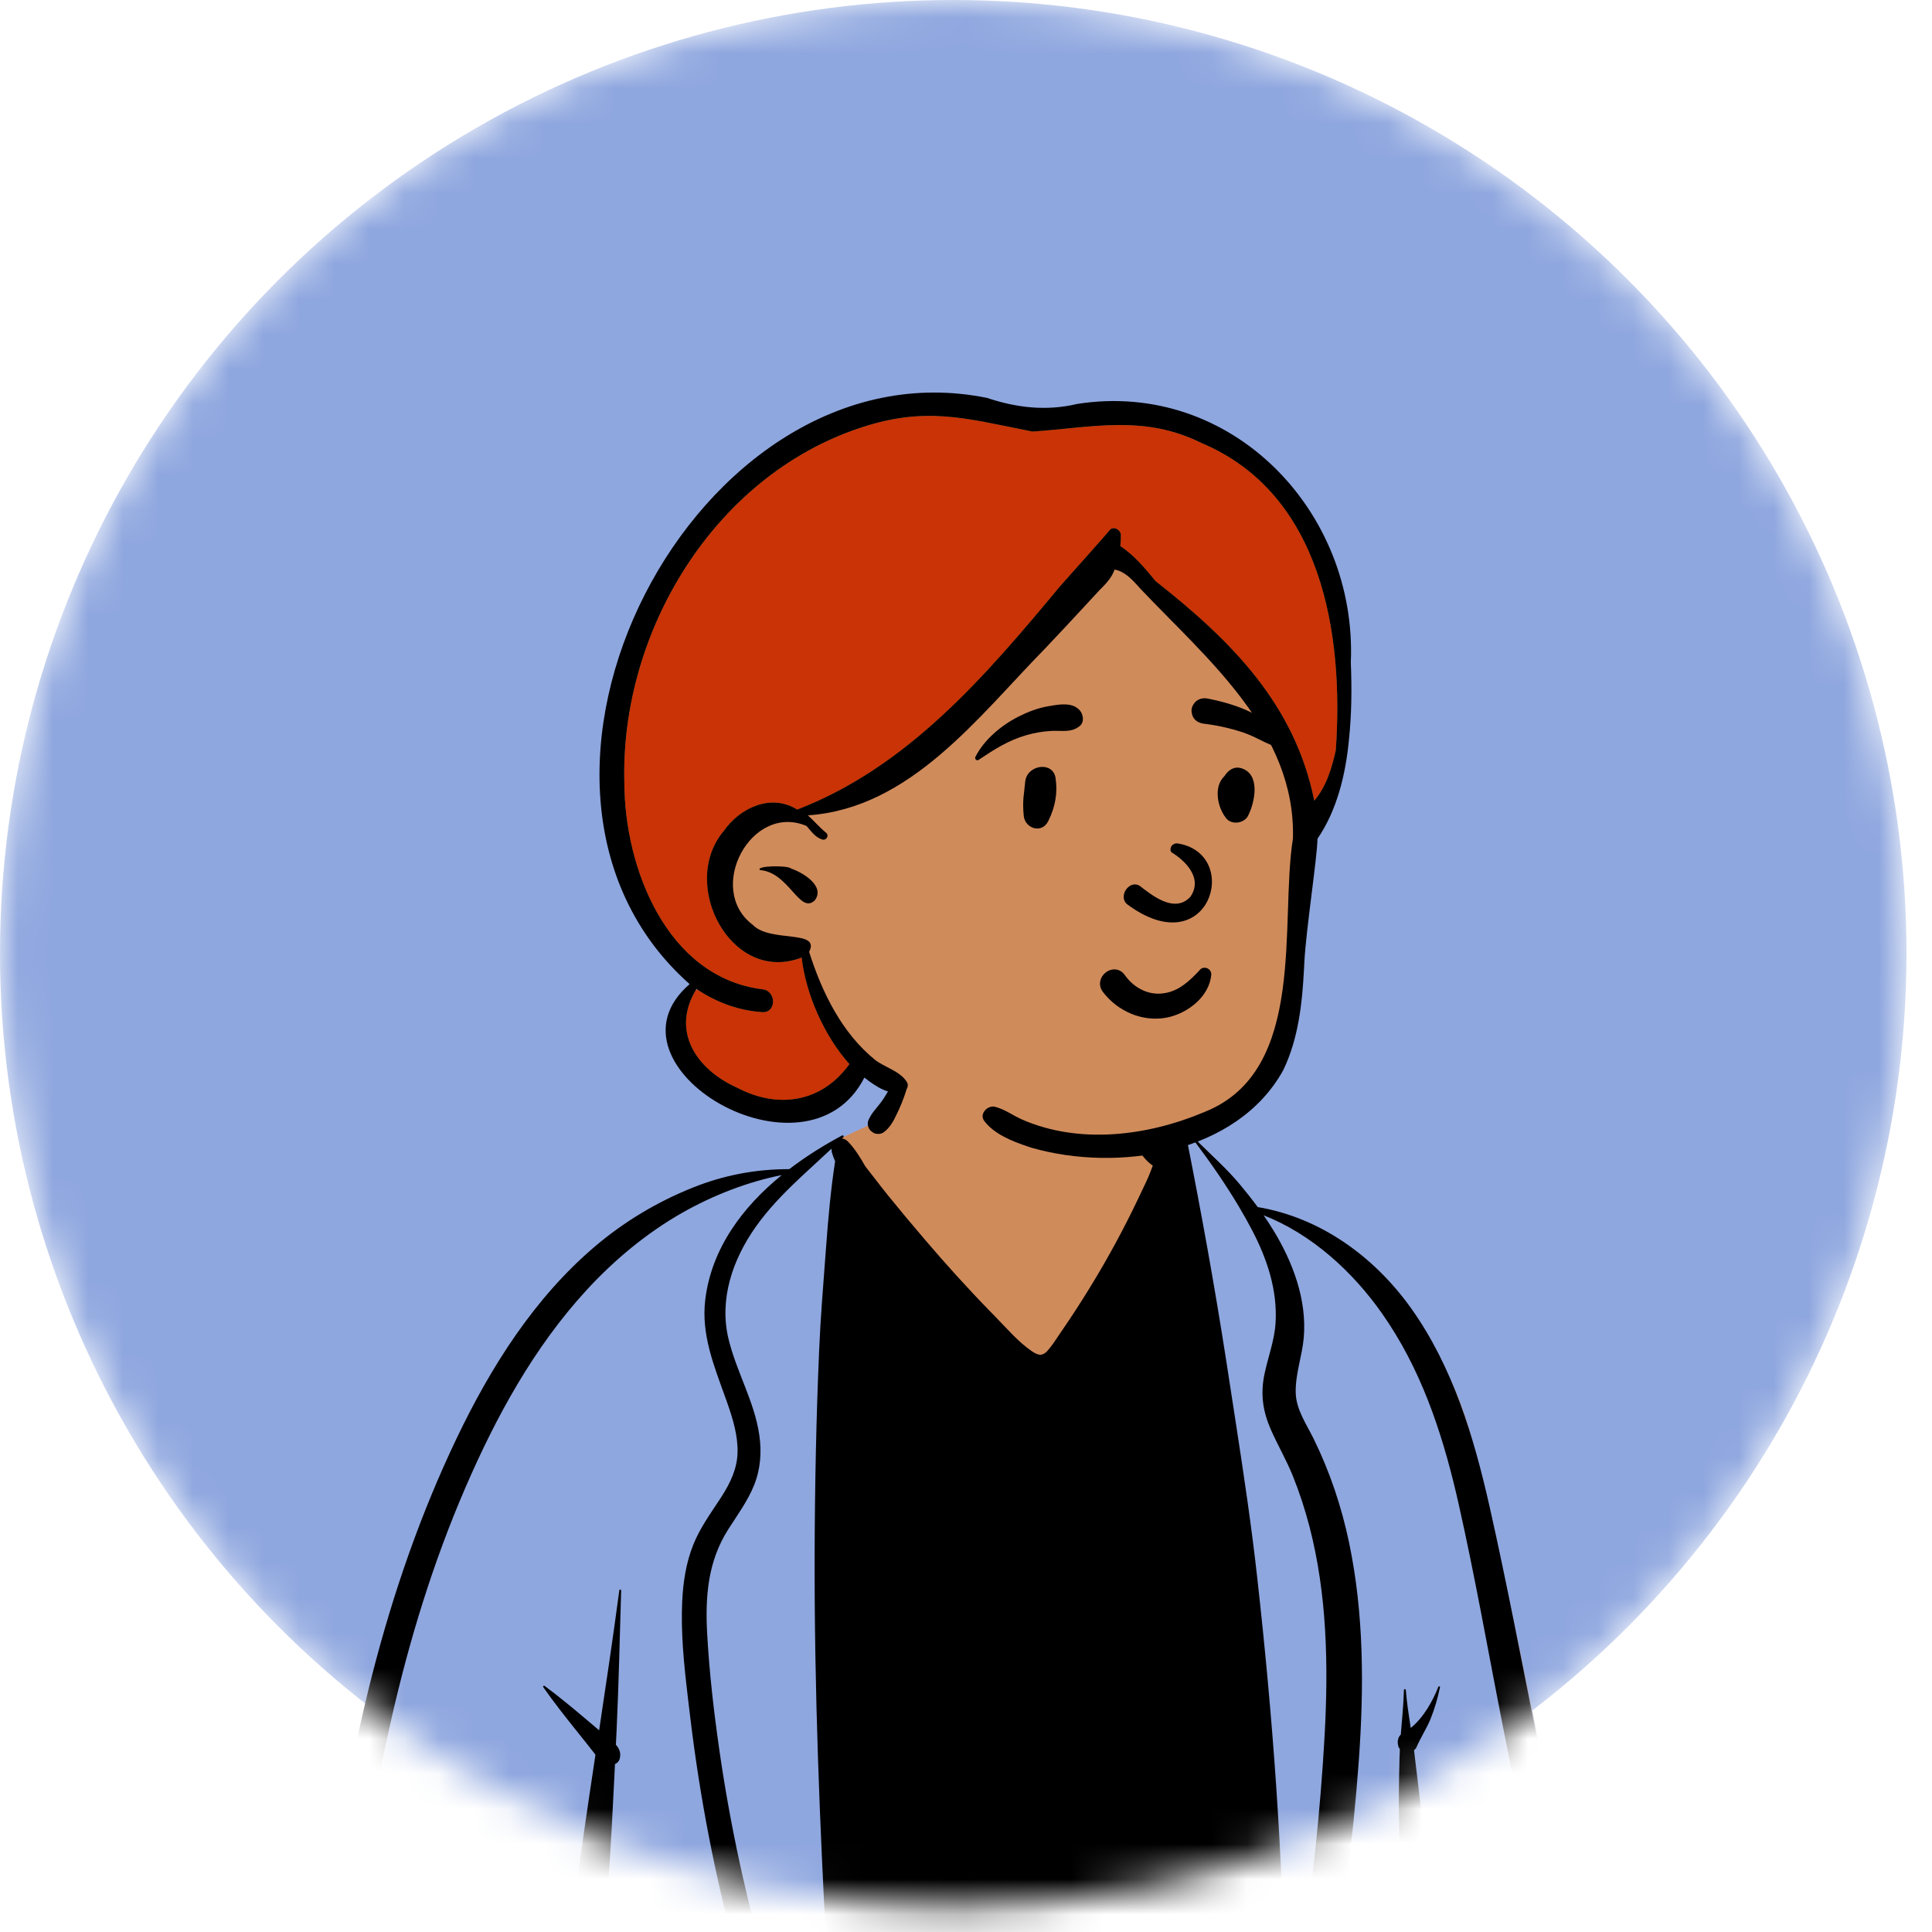 <?xml version="1.0" encoding="UTF-8"?> <svg xmlns="http://www.w3.org/2000/svg" width="55" height="55" viewBox="0 0 55 55" fill="none"> <mask id="mask0_163_1526" style="mask-type:alpha" maskUnits="userSpaceOnUse" x="0" y="0" width="55" height="55"> <circle cx="27.137" cy="27.137" r="27.137" fill="#D9D9D9"></circle> </mask> <g mask="url(#mask0_163_1526)"> <circle cx="27.137" cy="27.137" r="27.137" fill="#8FA7DF"></circle> <path fill-rule="evenodd" clip-rule="evenodd" d="M41.953 41.221C41.293 38.094 38.953 35.667 35.805 34.458C35.2 34.116 34.614 32.647 33.801 32.378C33.671 32.335 33.876 32.678 33.801 32.699C33.532 32.772 33.231 32.78 32.934 32.516C32.403 32.044 32.237 30.666 31.914 30.043C30.213 26.757 25.965 28.043 25.396 31.675C24.999 31.933 24.438 32.161 24.006 32.37C23.562 32.584 23.17 33.105 22.712 33.29C22.303 33.456 21.629 33.339 21.217 33.483C19.322 34.148 17.716 34.988 16.458 36.688C16.192 37.047 15.893 37.488 15.652 37.85C14.408 39.283 13.544 40.889 12.748 42.612C10.521 47.669 9.915 53.269 9.372 58.718C9.384 59.672 8.752 62.315 9.687 62.772C9.631 62.83 9.652 62.947 9.755 62.946C12.127 62.922 14.493 63.134 16.828 63.547C17.954 63.746 19.075 64.019 20.223 64.064C22.605 64.048 24.978 63.648 27.357 64.026C30.217 64.026 33.692 63.943 36.874 63.821C39.847 63.706 42.837 63.965 45.773 63.459C46.006 63.422 46.119 63.138 46.071 62.935C45.726 61.679 45.557 60.386 45.364 59.101C45.402 58.276 45.333 57.416 45.028 56.648C44.232 51.464 43.21 46.313 41.953 41.221Z" fill="#D08B5B"></path> <path fill-rule="evenodd" clip-rule="evenodd" d="M33.801 32.718C33.876 32.697 33.671 32.354 33.801 32.397C34.614 32.666 35.2 34.135 35.805 34.477C38.953 35.686 41.293 38.113 41.953 41.24C43.21 46.332 44.232 51.483 45.028 56.667C45.333 57.435 45.402 58.295 45.364 59.12L45.394 59.323C45.575 60.541 45.744 61.764 46.071 62.954C46.119 63.157 46.006 63.441 45.773 63.478C42.87 63.978 39.915 63.731 36.975 63.836L36.362 63.859C33.323 63.971 30.064 64.045 27.357 64.045C24.978 63.667 22.605 64.067 20.223 64.083C19.075 64.038 17.954 63.765 16.828 63.566C14.493 63.153 12.127 62.941 9.755 62.965C9.652 62.966 9.631 62.849 9.687 62.791C8.752 62.334 9.384 59.691 9.372 58.737L9.421 58.246C9.953 52.953 10.588 47.537 12.748 42.631L12.813 42.492C13.591 40.821 14.442 39.263 15.652 37.869L15.726 37.758C15.953 37.42 16.219 37.03 16.458 36.707C17.716 35.007 19.322 34.168 21.217 33.502C21.629 33.358 22.303 33.475 22.712 33.309C23.141 33.136 23.511 32.669 23.921 32.434L23.921 34.189L29.853 40.035L33.218 34.874L33.56 32.76C33.642 32.755 33.723 32.739 33.801 32.718Z" fill="#8FA7DF"></path> <path fill-rule="evenodd" clip-rule="evenodd" d="M40.993 48.035C40.93 48.34 40.842 48.645 40.725 48.934C40.612 49.212 40.443 49.462 40.326 49.737C40.31 49.775 40.285 49.803 40.254 49.824L40.263 49.899V49.899L40.272 49.974C40.33 50.479 40.396 50.983 40.453 51.489L40.48 51.741C40.592 52.797 40.768 53.846 40.905 54.899C41.039 55.929 41.176 56.96 41.322 57.989C41.472 59.05 41.626 60.109 41.805 61.166C41.881 61.612 41.96 62.058 42.042 62.504L42.106 62.845C42.76 63.002 42.938 63.914 42.272 64.251C41.97 64.403 41.582 64.366 41.333 64.127C41.074 63.878 41.063 63.428 41.003 63.091L40.945 62.777C40.512 60.418 40.136 58.032 39.96 55.64C39.915 55.023 39.877 54.404 39.852 53.786C39.829 53.204 39.84 52.622 39.831 52.04L39.828 51.881C39.814 51.261 39.826 50.641 39.842 50.02C39.844 49.945 39.847 49.869 39.851 49.793C39.829 49.767 39.813 49.737 39.807 49.707L39.798 49.668C39.777 49.568 39.801 49.451 39.878 49.379C39.911 48.956 39.955 48.534 39.967 48.111C39.968 48.077 40.018 48.078 40.021 48.111C40.049 48.471 40.105 48.831 40.161 49.191C40.522 48.901 40.788 48.423 40.946 48.023C40.957 47.994 40.999 48.004 40.993 48.035ZM32.456 31.229C32.516 31.503 32.635 31.749 32.793 31.977C32.869 32.087 32.955 32.189 33.058 32.274C33.147 32.346 33.247 32.394 33.342 32.457C33.478 32.436 33.621 32.488 33.718 32.589L33.702 32.441C33.697 32.394 33.776 32.384 33.785 32.43C34.201 34.528 34.581 36.628 34.909 38.741L35.053 39.674L35.188 40.551C35.413 42.011 35.631 43.47 35.794 44.941C36.013 46.903 36.196 48.871 36.33 50.842C36.465 52.826 36.547 54.812 36.606 56.8C36.621 57.301 36.637 57.802 36.652 58.303L36.753 57.704C36.855 57.105 36.954 56.505 37.039 55.903C37.345 53.748 37.589 51.578 37.709 49.405C37.818 47.416 37.781 45.388 37.276 43.451C37.148 42.963 36.992 42.483 36.804 42.016C36.621 41.562 36.372 41.14 36.176 40.692C35.948 40.171 35.879 39.679 35.997 39.118C36.099 38.629 36.28 38.169 36.312 37.666C36.372 36.732 36.069 35.828 35.639 35.011C35.526 34.795 35.407 34.583 35.282 34.372C34.905 33.735 34.48 33.122 34.039 32.533C34.016 32.502 34.066 32.467 34.092 32.493C34.494 32.891 34.933 33.281 35.295 33.716C35.471 33.927 35.643 34.142 35.805 34.363C37.589 34.661 39.121 35.773 40.169 37.24C41.358 38.906 41.959 40.91 42.404 42.884C42.899 45.078 43.316 47.291 43.761 49.496C44.221 51.777 44.679 54.058 45.142 56.339C45.372 57.471 45.602 58.603 45.831 59.736C45.948 60.31 46.07 60.882 46.198 61.453C46.264 61.746 46.334 62.039 46.395 62.333C46.463 62.664 46.399 62.876 46.175 63.12C46.092 63.21 45.962 63.208 45.859 63.16L45.827 63.145L45.796 63.13C45.669 63.068 45.569 63.003 45.49 62.864C45.403 62.712 45.389 62.542 45.359 62.372C45.304 62.06 45.25 61.748 45.194 61.435C45.112 60.967 45.023 60.5 44.931 60.034L44.474 57.703C44.352 57.081 44.23 56.459 44.107 55.838C43.668 53.616 43.229 51.395 42.79 49.174C42.368 47.041 41.995 44.894 41.515 42.773L41.487 42.654L41.46 42.534C41.03 40.706 40.431 38.938 39.342 37.389C38.505 36.198 37.342 35.134 35.972 34.596C36.068 34.735 36.161 34.876 36.249 35.021C36.804 35.928 37.21 37.005 37.115 38.086C37.068 38.614 36.868 39.132 36.887 39.665C36.904 40.137 37.197 40.552 37.399 40.964C37.857 41.896 38.189 42.886 38.403 43.903C38.832 45.943 38.831 48.043 38.683 50.114C38.522 52.366 38.217 54.617 37.87 56.847C37.691 57.99 37.454 59.124 37.273 60.266C37.183 60.829 37.061 61.391 36.954 61.951L36.903 62.219C36.874 62.367 36.845 62.515 36.81 62.662L36.789 62.749V62.765C36.788 62.873 36.759 62.963 36.711 63.034C36.646 63.243 36.565 63.446 36.458 63.642C36.403 63.742 36.323 63.798 36.236 63.818C36.148 64.018 35.95 64.172 35.714 64.171L32.6 64.159C30.792 64.152 28.984 64.141 27.176 64.13C26.719 64.128 26.264 64.12 25.808 64.108C25.38 64.096 24.971 64.044 24.548 63.991C24.071 63.931 23.812 63.593 23.883 63.116C23.899 63.011 23.916 62.907 23.932 62.802C23.837 62.833 23.724 62.819 23.648 62.744L23.576 62.674C23.477 62.575 23.387 62.478 23.324 62.347C23.259 62.212 23.206 62.069 23.149 61.932C23.025 61.635 22.904 61.337 22.787 61.038C22.552 60.44 22.316 59.839 22.098 59.235C21.665 58.038 21.281 56.823 20.948 55.594C20.354 53.402 19.924 51.167 19.653 48.913L19.588 48.376L19.57 48.217C19.467 47.343 19.38 46.456 19.421 45.584C19.447 45.038 19.531 44.487 19.735 43.978C19.923 43.507 20.214 43.105 20.49 42.685L20.521 42.636L20.553 42.587C20.795 42.205 20.987 41.806 20.997 41.342C21.006 40.871 20.869 40.413 20.716 39.973L20.678 39.864L20.652 39.792C20.326 38.882 19.955 37.984 20.078 36.993C20.258 35.535 21.142 34.358 22.255 33.452C21.266 33.648 20.287 34.035 19.422 34.525C18.402 35.106 17.483 35.871 16.69 36.735C15.193 38.368 14.124 40.328 13.249 42.35C12.333 44.468 11.653 46.686 11.142 48.933C10.627 51.194 10.282 53.49 10.047 55.795C9.929 56.943 9.837 58.093 9.761 59.244C9.722 59.834 9.692 60.424 9.647 61.013C9.601 61.601 9.581 62.198 9.437 62.771C9.37 63.038 8.918 63.065 8.869 62.771C8.762 62.115 8.792 61.436 8.822 60.771L8.825 60.711C8.854 60.049 8.893 59.388 8.938 58.726C9.032 57.374 9.156 56.024 9.319 54.678C9.889 49.954 10.94 45.255 13.001 40.943C13.972 38.912 15.218 36.938 16.951 35.472C17.776 34.774 18.706 34.217 19.709 33.814C20.605 33.453 21.516 33.282 22.469 33.283C22.947 32.917 23.459 32.598 23.972 32.325C24.003 32.309 24.035 32.348 24.009 32.374C23.996 32.387 23.983 32.4 23.97 32.413C24.028 32.416 24.088 32.444 24.142 32.5C24.33 32.697 24.489 32.944 24.631 33.2C24.847 33.471 25.053 33.75 25.269 34.017C25.615 34.445 25.968 34.867 26.326 35.285C26.927 35.989 27.548 36.678 28.196 37.341L28.304 37.451C28.639 37.791 28.979 38.198 29.376 38.467L29.397 38.481C29.565 38.59 29.683 38.61 29.826 38.447C29.956 38.299 30.064 38.127 30.175 37.963L30.201 37.925C30.768 37.101 31.294 36.247 31.77 35.367C31.986 34.967 32.193 34.561 32.389 34.15L32.447 34.027C32.553 33.8 32.669 33.578 32.757 33.345C32.777 33.29 32.797 33.236 32.817 33.181C32.517 32.985 32.285 32.56 32.201 32.227C32.114 31.881 32.158 31.527 32.314 31.21C32.343 31.151 32.442 31.166 32.456 31.229ZM17.683 45.278C17.642 46.592 17.616 47.908 17.555 49.221L17.533 49.67C17.63 49.777 17.686 49.901 17.641 50.072C17.623 50.137 17.572 50.196 17.507 50.218L17.487 50.635C17.395 52.51 17.288 54.382 17.091 56.253C16.845 58.595 16.561 60.932 16.277 63.27C16.237 63.601 16.007 63.863 15.649 63.815C15.287 63.766 15.14 63.45 15.187 63.122C15.374 61.833 15.554 60.542 15.711 59.249L15.89 57.776C16.115 55.933 16.345 54.092 16.61 52.255C16.721 51.488 16.836 50.721 16.951 49.954L16.911 49.901C16.746 49.687 16.575 49.477 16.407 49.266C16.082 48.859 15.762 48.455 15.465 48.029C15.451 48.008 15.481 47.976 15.502 47.993C15.918 48.3 16.312 48.629 16.709 48.964L17.056 49.258C17.256 47.932 17.453 46.606 17.63 45.278C17.634 45.245 17.684 45.242 17.683 45.278ZM23.673 32.699C23.422 32.935 23.166 33.166 22.914 33.401L22.821 33.488L22.729 33.575C22.285 33.995 21.86 34.434 21.506 34.937C20.856 35.861 20.468 36.987 20.739 38.115C20.963 39.05 21.478 39.897 21.616 40.854C21.686 41.334 21.652 41.816 21.471 42.27C21.287 42.732 20.992 43.128 20.727 43.545C20.152 44.451 20.074 45.446 20.131 46.496C20.191 47.593 20.317 48.69 20.472 49.776C20.787 51.978 21.261 54.157 21.889 56.291C22.203 57.359 22.575 58.405 22.944 59.455C23.128 59.978 23.343 60.488 23.564 60.996C23.68 61.263 23.799 61.529 23.921 61.794C23.876 61.419 23.876 61.035 23.854 60.662C23.823 60.129 23.783 59.596 23.746 59.063C23.671 57.981 23.605 56.898 23.546 55.816C23.335 51.954 23.18 48.09 23.191 44.222C23.197 42.288 23.236 40.354 23.32 38.422C23.359 37.512 23.434 36.603 23.502 35.694L23.517 35.5C23.577 34.684 23.65 33.867 23.774 33.058C23.737 32.975 23.705 32.892 23.681 32.805L23.673 32.773L23.679 32.774C23.673 32.749 23.671 32.724 23.673 32.699ZM25.84 29.376C25.845 29.353 25.877 29.355 25.882 29.376C26.023 29.851 25.974 30.374 25.852 30.853C25.786 31.112 25.693 31.363 25.581 31.606L25.541 31.691C25.445 31.898 25.336 32.11 25.148 32.239C25.07 32.293 24.929 32.296 24.851 32.239L24.811 32.209C24.804 32.203 24.798 32.198 24.791 32.193C24.718 32.132 24.682 31.996 24.716 31.907C24.803 31.676 25 31.507 25.136 31.301C25.257 31.119 25.364 30.926 25.453 30.726C25.645 30.293 25.731 29.833 25.84 29.376Z" fill="black"></path> <path fill-rule="evenodd" clip-rule="evenodd" d="M31.359 32.735C30.377 32.733 29.478 32.541 28.625 32.121C27.596 31.784 26.471 31.601 25.636 30.855C25.229 30.942 24.812 30.523 24.474 30.273C23.924 32.304 21.059 31.966 19.848 30.654C19.108 30.027 18.81 28.476 20.096 28.066C17.989 26.631 17.228 24.153 17.373 21.471C17.525 16.973 20.975 12.296 25.409 11.515C26.284 11.361 27.182 11.377 28.053 11.561C28.539 11.667 29.009 11.872 29.53 11.862C31.548 11.543 33.766 11.579 35.433 12.874C38.098 14.662 38.468 18.238 38.157 21.114L38.17 21.141C38.015 22.196 37.757 23.163 37.27 23.799C37.233 24.714 36.915 26.667 36.892 27.439C36.949 31.032 34.913 32.627 31.359 32.735" fill="#D08B5B"></path> <path fill-rule="evenodd" clip-rule="evenodd" d="M24.462 12.191C26.28 11.574 27.428 11.893 29.125 12.233L29.23 12.254L29.394 12.286C31.097 12.172 32.564 11.797 34.208 12.615C37.629 14.057 38.263 18.038 38.027 21.362L38.013 21.424C37.901 21.909 37.745 22.41 37.415 22.795C36.862 20.066 35.084 18.264 32.897 16.544L32.819 16.449C32.547 16.12 32.251 15.78 31.893 15.548C31.905 15.442 31.911 15.336 31.909 15.231C31.906 15.086 31.7 14.964 31.593 15.09L31.572 15.116C31.432 15.286 30.694 16.108 30.321 16.529L30.274 16.582L30.162 16.71L29.971 16.938C27.919 19.398 25.755 21.867 22.694 23.047C21.96 22.582 21.071 22.992 20.613 23.647C19.31 25.169 20.82 28.038 22.822 27.26C22.943 28.312 23.468 29.499 24.181 30.293C23.4 31.385 22.151 31.582 20.982 30.964C19.841 30.453 19.103 29.38 19.803 28.194C19.818 28.185 19.833 28.177 19.848 28.169C20.385 28.528 21.011 28.763 21.658 28.811L21.707 28.814C22.111 28.834 22.105 28.195 21.695 28.163C18.982 27.817 17.777 24.711 17.775 22.275C17.659 17.987 20.326 13.576 24.462 12.191Z" fill="#C93305"></path> <path fill-rule="evenodd" clip-rule="evenodd" d="M19.632 28.016C13.249 22.363 19.797 9.64 28.101 11.328C28.942 11.61 29.795 11.708 30.666 11.499C35.052 10.812 38.64 14.544 38.455 18.86C38.485 19.599 38.479 20.338 38.4 21.073C38.309 22.04 38.06 23.073 37.506 23.877C37.499 24.416 37.182 26.441 37.132 27.393L37.122 27.592C37.071 28.571 36.962 29.57 36.533 30.462C35.213 32.86 31.813 33.375 29.374 32.676L29.273 32.643C28.82 32.492 28.307 32.291 28.019 31.91C27.867 31.71 28.119 31.453 28.328 31.508C28.597 31.578 28.821 31.743 29.072 31.86C30.712 32.586 32.652 32.343 34.271 31.664L34.32 31.643C37.219 30.464 36.425 26.266 36.807 23.873C36.893 20.834 34.365 18.765 32.46 16.755L32.403 16.691C32.207 16.473 32.001 16.261 31.729 16.215C31.654 16.442 31.471 16.634 31.301 16.8L30.916 17.216C30.532 17.632 30.146 18.047 29.756 18.457C27.858 20.39 25.924 23.014 22.999 23.211C23.179 23.374 23.337 23.561 23.525 23.714C23.605 23.794 23.524 23.928 23.417 23.901C23.218 23.85 23.091 23.661 22.96 23.513C21.381 22.848 20.083 25.305 21.422 26.322C21.918 26.849 23.369 26.448 23.034 27.098C23.4 28.249 23.964 29.407 24.917 30.177C25.197 30.389 25.634 30.497 25.82 30.808C25.865 30.884 25.842 31.006 25.758 31.046C25.353 31.236 24.918 30.917 24.607 30.677C22.964 33.897 16.94 30.34 19.632 28.016ZM29.394 12.286L29.229 12.253C27.474 11.905 26.317 11.561 24.461 12.19C20.325 13.575 17.659 17.986 17.774 22.274C17.777 24.71 18.982 27.816 21.695 28.162C22.105 28.195 22.111 28.833 21.707 28.814L21.695 28.813C21.026 28.771 20.378 28.528 19.827 28.154C19.086 29.356 19.828 30.447 20.982 30.963C22.151 31.581 23.4 31.384 24.181 30.292C23.468 29.498 22.943 28.312 22.821 27.259C20.82 28.038 19.31 25.168 20.612 23.646C21.07 22.991 21.96 22.582 22.694 23.047C25.849 21.83 28.052 19.243 30.161 16.709L30.274 16.581C30.643 16.163 31.492 15.218 31.587 15.096C31.692 14.959 31.906 15.083 31.909 15.23C31.911 15.335 31.905 15.441 31.893 15.547C32.286 15.801 32.604 16.187 32.897 16.543C35.084 18.263 36.862 20.065 37.415 22.794C37.758 22.392 37.914 21.865 38.027 21.361C38.262 18.037 37.629 14.056 34.208 12.614C32.564 11.796 31.097 12.171 29.394 12.286ZM21.636 24.77C21.493 24.643 22.434 24.627 22.523 24.727L22.543 24.734C22.88 24.853 23.497 25.236 23.194 25.633C22.762 26.041 22.461 24.83 21.636 24.77Z" fill="black"></path> <path fill-rule="evenodd" clip-rule="evenodd" d="M32.209 28.862C31.89 28.731 31.605 28.514 31.396 28.236C31.324 28.139 31.305 28.037 31.32 27.944C31.337 27.839 31.399 27.744 31.484 27.68C31.569 27.616 31.675 27.585 31.778 27.601C31.867 27.615 31.956 27.664 32.026 27.765L32.041 27.785C32.164 27.953 32.326 28.09 32.51 28.179C32.687 28.265 32.886 28.305 33.091 28.281C33.482 28.237 33.751 28.026 34.038 27.738C34.073 27.702 34.109 27.665 34.144 27.627C34.167 27.592 34.198 27.57 34.233 27.559C34.272 27.546 34.315 27.547 34.355 27.56C34.394 27.574 34.428 27.599 34.451 27.633C34.473 27.666 34.486 27.705 34.482 27.751C34.455 28.049 34.3 28.314 34.079 28.523C33.833 28.755 33.508 28.915 33.202 28.971C32.864 29.033 32.521 28.989 32.209 28.862V28.862ZM33.361 24.27C33.72 24.488 34.267 24.997 33.881 25.538C33.426 26.015 32.772 25.468 32.449 25.221C32.15 25.029 31.814 25.522 32.092 25.746C34.422 27.472 35.368 24.327 33.543 24.013C33.342 23.979 33.267 24.202 33.361 24.27ZM29.185 22.262C29.225 21.77 29.974 21.658 30.049 22.145C30.116 22.582 30.037 22.983 29.841 23.376C29.653 23.751 29.181 23.576 29.145 23.234C29.097 22.776 29.16 22.569 29.185 22.262ZM34.892 22.044C34.997 21.907 35.148 21.814 35.329 21.867C35.894 22.032 35.727 22.834 35.529 23.225C35.421 23.437 35.072 23.491 34.915 23.304C34.658 22.999 34.535 22.391 34.861 22.091C34.87 22.076 34.88 22.06 34.892 22.044ZM29.833 20.107L29.922 20.092C30.198 20.044 30.541 19.998 30.737 20.22C30.84 20.338 30.876 20.557 30.737 20.669C30.492 20.868 30.221 20.791 29.927 20.808C29.686 20.821 29.453 20.861 29.22 20.928C28.709 21.074 28.293 21.341 27.856 21.634C27.799 21.672 27.74 21.599 27.768 21.546C28.02 21.052 28.508 20.646 28.997 20.399C29.258 20.267 29.544 20.157 29.833 20.107ZM34.377 19.886L34.446 19.9C35.189 20.055 36.155 20.366 36.507 21.096C36.52 21.2 36.506 21.222 36.494 21.236L36.49 21.241C36.481 21.253 36.474 21.27 36.429 21.285C36.416 21.282 36.404 21.278 36.391 21.275C36.23 21.233 36.102 21.174 35.978 21.114L35.844 21.048C35.689 20.972 35.532 20.898 35.366 20.844C35.011 20.728 34.646 20.647 34.276 20.603C34.196 20.594 34.118 20.567 34.057 20.52C33.999 20.476 33.955 20.415 33.935 20.334C33.909 20.229 33.916 20.149 33.973 20.055C34.015 19.983 34.076 19.934 34.145 19.906C34.216 19.877 34.297 19.87 34.377 19.886Z" fill="black"></path> </g> </svg> 